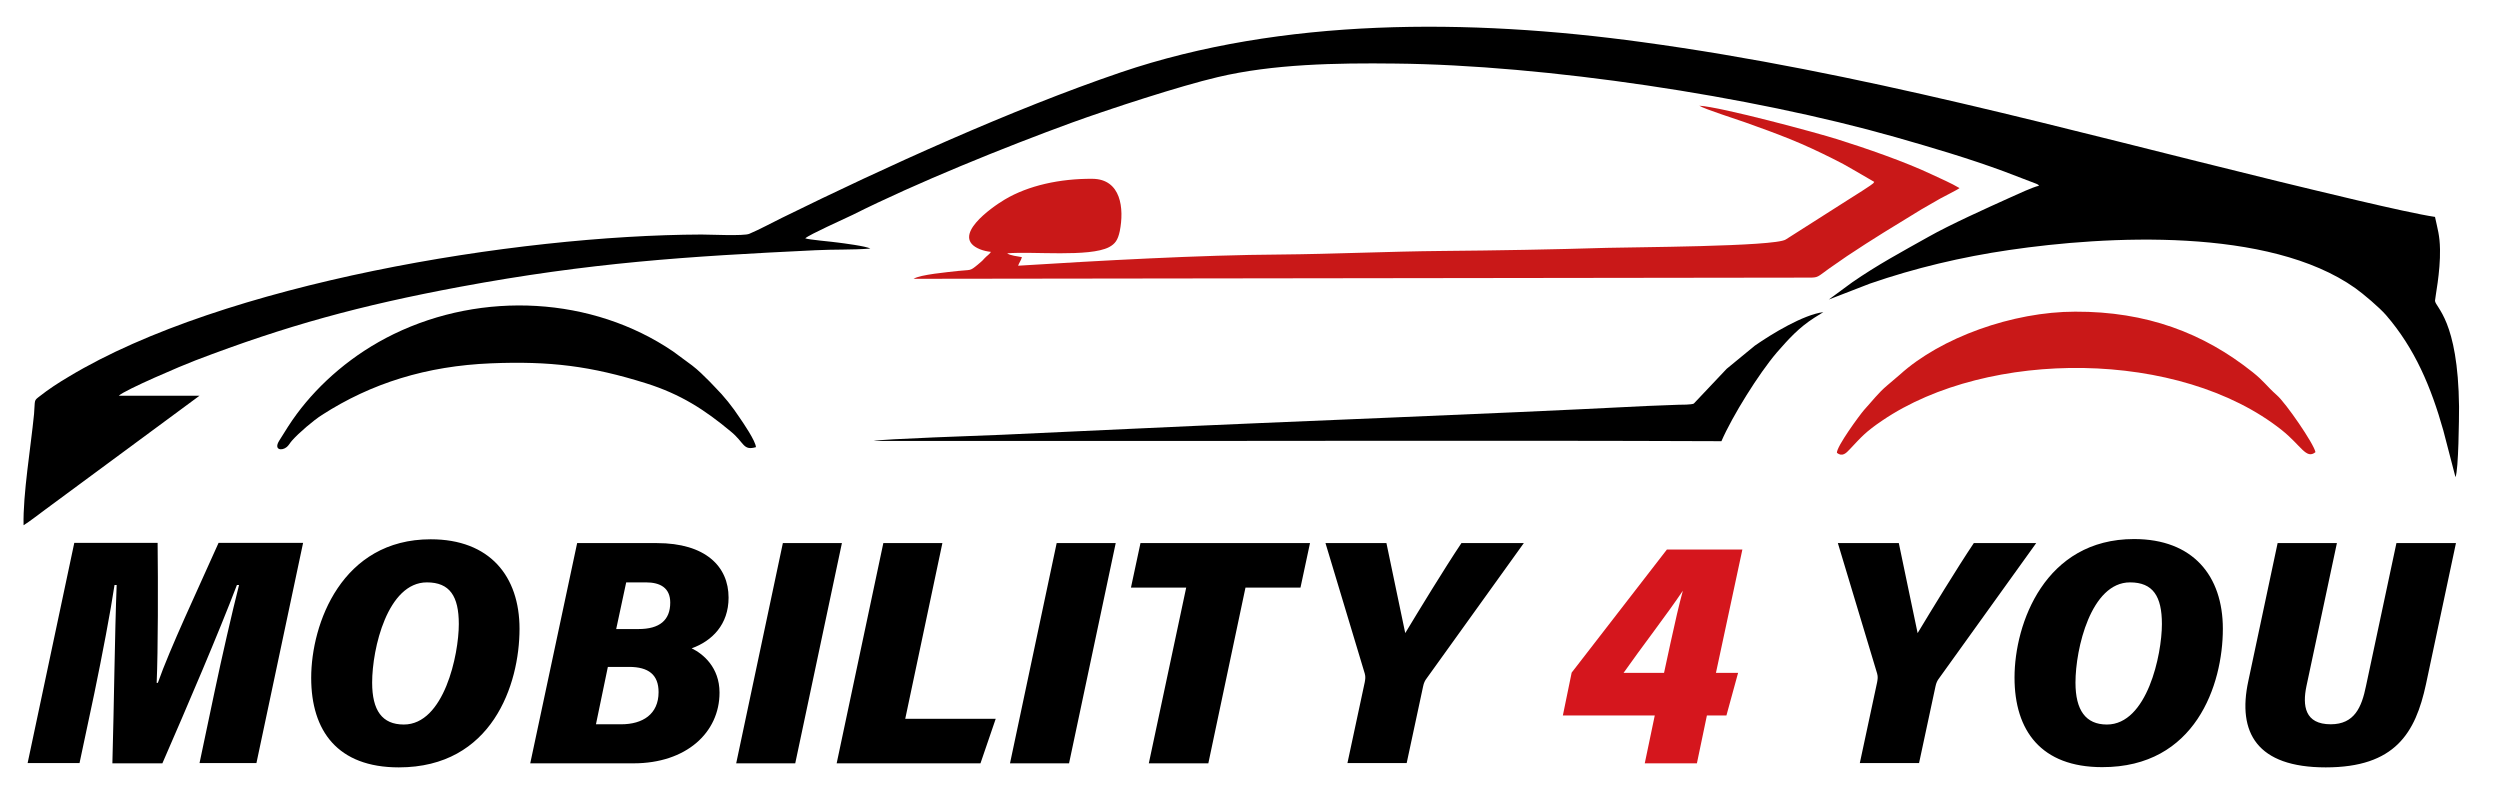 <?xml version="1.0" encoding="utf-8"?>
<!-- Generator: Adobe Illustrator 26.0.0, SVG Export Plug-In . SVG Version: 6.00 Build 0)  -->
<svg version="1.1" id="Ebene_1" xmlns="http://www.w3.org/2000/svg" xmlns:xlink="http://www.w3.org/1999/xlink" x="0px" y="0px"
	 viewBox="0 0 1050 333.5" style="enable-background:new 0 0 1050 333.5;" xml:space="preserve">
<style type="text/css">
	.st0{fill-rule:evenodd;clip-rule:evenodd;}
	.st1{fill-rule:evenodd;clip-rule:evenodd;fill:#C91818;}
	.st2{fill-rule:evenodd;clip-rule:evenodd;fill:#D5161D;}
</style>
<path class="st0" d="M9.9,220.6c2.9-1.8,6.1-4.4,9-6.5l64.9-47.9l-33.9,0c2.4-2.4,27-12.9,32.1-14.8c38.4-14.7,69.3-23.1,111-30.9
	c54.9-10.2,95.3-12.8,149.4-15.4c7.8-0.4,15.6-0.1,23.1-0.7c-1.5-1-11.8-2.3-13.4-2.5c-2.6-0.4-12.4-1.2-13.9-1.8
	c1.9-1.7,15.9-7.9,20-9.9c26.7-13.4,63.8-28.4,92-38.7c15.7-5.7,45.4-15.4,61.2-19.1c23.1-5.5,49.9-6,74.6-5.7
	c62.8,0.6,149.3,13.6,210.1,30.9c15.4,4.4,30.7,8.9,45.6,14.4l13.6,5.2c1.1,0.6,0.4,0.1,1.1,0.8c-2.7,0.6-9.1,3.6-12,4.9
	c-10.2,4.6-25.5,11.5-34.5,16.6c-11.4,6.4-21.3,11.7-32,19.1l-9.8,7.2l17.3-6.7c18.8-6.5,38.6-11.2,58.5-14.1
	c40.9-6,109-9.7,145.3,16c3.5,2.5,10.1,8.1,12.9,11.3c12.2,14.1,19,30.4,24.1,48.5l5.1,19.6c1.3-3,1.5-24.7,1.5-29.6
	c-0.4-36.6-10-41.7-10.1-44.5c0-1.1,2.3-12.1,2.1-21.6c-0.1-5.9-1-8.4-2.1-13.6c-12.7-1.9-51.6-11.5-66.1-15
	c-88.9-21.7-175.8-46-266.8-58.4C617,7.7,538.4,7.4,470.7,30.4c-45.8,15.6-99,39.8-142.3,61.1c-4.3,2.1-9.2,4.8-13.7,6.7
	c-2.2,1-16.5,0.3-20.1,0.3C216.5,98.8,93.9,119,28.9,158.2c-4.4,2.6-8.4,5.2-12.2,8.2c-2.6,2-1.9,1.3-2.4,7.5
	C12.9,188.1,9.6,207.6,9.9,220.6z"/>
<path class="st1" d="M787.2,76.4c-0.1,0.1-0.2,0.1-0.2,0.3c-0.2,0.7-9.6,6.4-10.3,6.9L750,100.6c-4.6,3-65.5,3.2-75.2,3.5
	c-22.8,0.7-46,1.1-68.8,1.3c-22.8,0.2-45.7,1.3-68.4,1.5c-33.4,0.2-76.4,2.6-110,4.7c0.5-1.4,1.2-2.1,1.6-3.6
	c-1.9-0.4-4.8-0.6-6.2-1.6c10.8-0.9,34.5,1.7,42.8-2.6c2.6-1.4,3.7-3,4.5-6.7c1.9-9.5,0.6-21.9-11.5-22c-13.6-0.1-26.9,2.8-36.8,8.7
	c-5.4,3.2-23.3,15.7-10.4,20.9c1.5,0.6,3,0.9,4.6,1.1c-0.8,1.2-1.6,1.5-2.8,2.8c-1.1,1.3-1.6,1.5-2.8,2.6c-3.4,2.8-2.7,2-8.2,2.6
	c-4.2,0.5-15.9,1.5-18.7,3.3l376.1-0.5c3.9,0,3.4-0.2,8.4-3.8c2.7-1.9,4.9-3.4,7.5-5.2c10.8-7.2,19.9-12.7,31.2-19.6
	c2.7-1.6,5.2-3,8-4.6c1.4-0.8,7.3-3.7,8.1-4.4c-3.5-2.1-8-4-11.8-5.8c-11.2-5.3-27.7-11-39.5-14.7c-8.5-2.7-48.9-13.6-58-14.1
	c2.1,1.4,15.7,5.7,19.3,7c6.5,2.3,12.8,4.6,19,7.1c6.4,2.6,12.1,5.3,17.9,8.2c2.7,1.3,5.8,3,8.5,4.6L787.2,76.4z"/>
<path class="st1" d="M771.5,190.2c2.3,1.8,3.9,0.1,5.4-1.5c5-5.3,6.6-7.3,13.7-12.1c44.5-30.2,125-29.9,167.7,4
	c8.2,6.5,10.3,12.5,14.2,9.3c-0.7-3.6-12.5-20.7-16.2-23.9c-4.5-4-5.3-5.8-10.2-9.7c-20.7-16.5-44.6-25.5-74.5-25.4
	c-26.3,0-56.5,10.9-73.6,26.4l-5.4,4.6c-3.7,3.1-6.4,6.7-9.7,10.3C781,174.4,771.3,187.6,771.5,190.2z"/>
<path class="st0" d="M317.5,187.8c-0.2-2.7-5.3-10.1-6.8-12.3c-3.1-4.7-6.6-9.1-10.5-13c-0.9-0.9-1.4-1.5-2.3-2.4
	c-2.2-2.2-4.7-4.7-7.2-6.6l-8-5.9c-34-23.1-80-25.4-117.3-7.3c-17.3,8.4-31.2,20.7-40.7,33.5c-2.6,3.5-4.9,7.2-7.5,11.4
	c-2.3,3.8,1.2,4.3,3.3,2.5c0.9-0.8,1.3-1.7,2.1-2.6c2.9-3.3,9-8.5,12.6-10.8c20.8-13.4,44-20.6,71-21.7c24.8-1,41.9,1.1,65.2,8.4
	c14.6,4.6,24.7,11.2,35.5,20.2C312.7,185.9,312,189.4,317.5,187.8z"/>
<path class="st0" d="M723,185.3c4.6-10.6,15.7-28.4,23.3-37.3c5-5.7,9.2-10.4,15.8-14.6l3.7-2.3c-8.3,1-21.8,9.2-28.8,14.1
	l-11.8,9.7l-13.8,14.6c-0.9,0.5-5.2,0.5-6.5,0.5c-4.3,0.2-8.7,0.3-13,0.5c-72.3,3.7-144.5,6.2-216.8,9.6
	c-18.1,0.9-36.2,1.6-54.2,2.5c-7,0.3-51.3,1.8-54,2.6l55.5,0C522.3,185.3,623.2,184.9,723,185.3z"/>
<path class="st0" d="M100.4,245.7h-0.9c-7.6,20-20.8,50.8-31.3,74.9h-21c0.7-24.7,1-54.5,1.8-74.9h-0.9c-1.6,10.8-5.2,29.7-8.5,45.6
	l-6.2,29.2H11.6l19.6-92.5h35c0.2,16.7,0.2,45.3-0.4,58.8h0.5c5.1-14.5,16.6-38.8,25.5-58.8h35.5l-19.6,92.5H83.8l6.3-29.9
	C93.1,276.3,97.6,256.7,100.4,245.7L100.4,245.7z M218.2,264.1L218.2,264.1c0,23.4-11.5,58.2-50.7,58.2c-25.7,0-36.8-15.3-36.8-37.6
	c0-22.8,12.9-58.2,50.2-58.2C205.7,226.5,218.2,242,218.2,264.1L218.2,264.1z M156.3,286.7L156.3,286.7c0,11.7,4.2,17.6,13.3,17.6
	c16.9,0,23.1-29.3,23.1-42.2c0-11.7-3.8-17.5-13.4-17.5C162.8,244.6,156.3,272.3,156.3,286.7L156.3,286.7z M242.4,228.1L242.4,228.1
	h33.5c20.4,0,30.1,9.8,30.1,22.9c0,11.3-6.9,18.2-15.5,21.3c4.8,2.3,11.7,8,11.7,18.6c0,16.8-14,29.7-36.1,29.7h-43.4L242.4,228.1
	L242.4,228.1z M250.3,304.2L250.3,304.2h10.6c9,0,15.7-4.2,15.7-13.5c0-7.3-4.2-10.6-12.4-10.6h-8.9L250.3,304.2L250.3,304.2z
	 M268.2,264.2L268.2,264.2c8.8,0,13.3-3.7,13.3-11.1c0-6.2-4.2-8.5-10.2-8.5H263l-4.2,19.6H268.2L268.2,264.2z M353.6,228.1
	L353.6,228.1l-19.6,92.5h-24.8l19.6-92.5H353.6L353.6,228.1z M395.8,228.1H371l-19.6,92.5h60.4l6.4-18.7h-38L395.8,228.1
	L395.8,228.1L395.8,228.1z M468.6,228.1L468.6,228.1L449,320.6h-24.8l19.6-92.5H468.6L468.6,228.1z M498.2,246.8L498.2,246.8H475
	l4-18.7h71.2l-4,18.7h-23.1l-15.6,73.8h-25L498.2,246.8L498.2,246.8z M565.9,320.6L565.9,320.6l7.3-34.1c0.2-1.2,0.4-2.2,0-3.6
	l-16.5-54.8h25.6c2.6,12.8,6.1,28.9,7.9,37.8c5.6-9.3,16.5-27.2,23.6-37.8h26.2l-40.8,56.8c-0.7,0.9-1.2,1.9-1.5,3.4l-6.9,32.2
	H565.9z"/>
<path class="st2" d="M690.8,320.6l4.2-20.1h-38.6l3.7-18l40-51.7h31.7l-11.1,51.8h9.3l-4.9,17.9h-8.2l-4.2,20.1H690.8L690.8,320.6z
	 M706.8,248.1L706.8,248.1c-6.2,9.3-17.9,24.5-24.9,34.5h17l2.7-12.5C703.6,261,705.1,254.3,706.8,248.1z"/>
<path class="st0" d="M781.1,320.6l7.3-34.1c0.2-1.2,0.4-2.2,0-3.6l-16.5-54.8h25.6c2.6,12.8,6.1,28.9,7.9,37.8
	c5.6-9.3,16.5-27.2,23.6-37.8h26.2l-40.8,56.8c-0.7,0.9-1.2,1.9-1.5,3.4l-6.9,32.2H781.1L781.1,320.6z M933.6,264.1
	c0-22.2-12.5-37.7-37.3-37.7c-37.4,0-50.2,35.4-50.2,58.2c0,22.3,11.2,37.6,36.8,37.6C922.1,322.3,933.6,287.6,933.6,264.1
	L933.6,264.1L933.6,264.1z M871.7,286.7c0-14.3,6.5-42.1,22.9-42.1c9.7,0,13.4,5.9,13.4,17.5c0,12.9-6.2,42.2-23.1,42.2
	C876,304.3,871.7,298.3,871.7,286.7L871.7,286.7L871.7,286.7z M981.5,228.1L981.5,228.1l-12.8,60.1c-1.7,8.2-0.7,16,10.2,16
	c10,0,13-7.2,14.8-16l12.8-60.1h25l-12.6,59.3c-4.4,20.4-12.9,34.9-42.1,34.9c-28.9,0-37.2-14.6-32.5-36.3l12.3-57.9H981.5z"/>
</svg>
